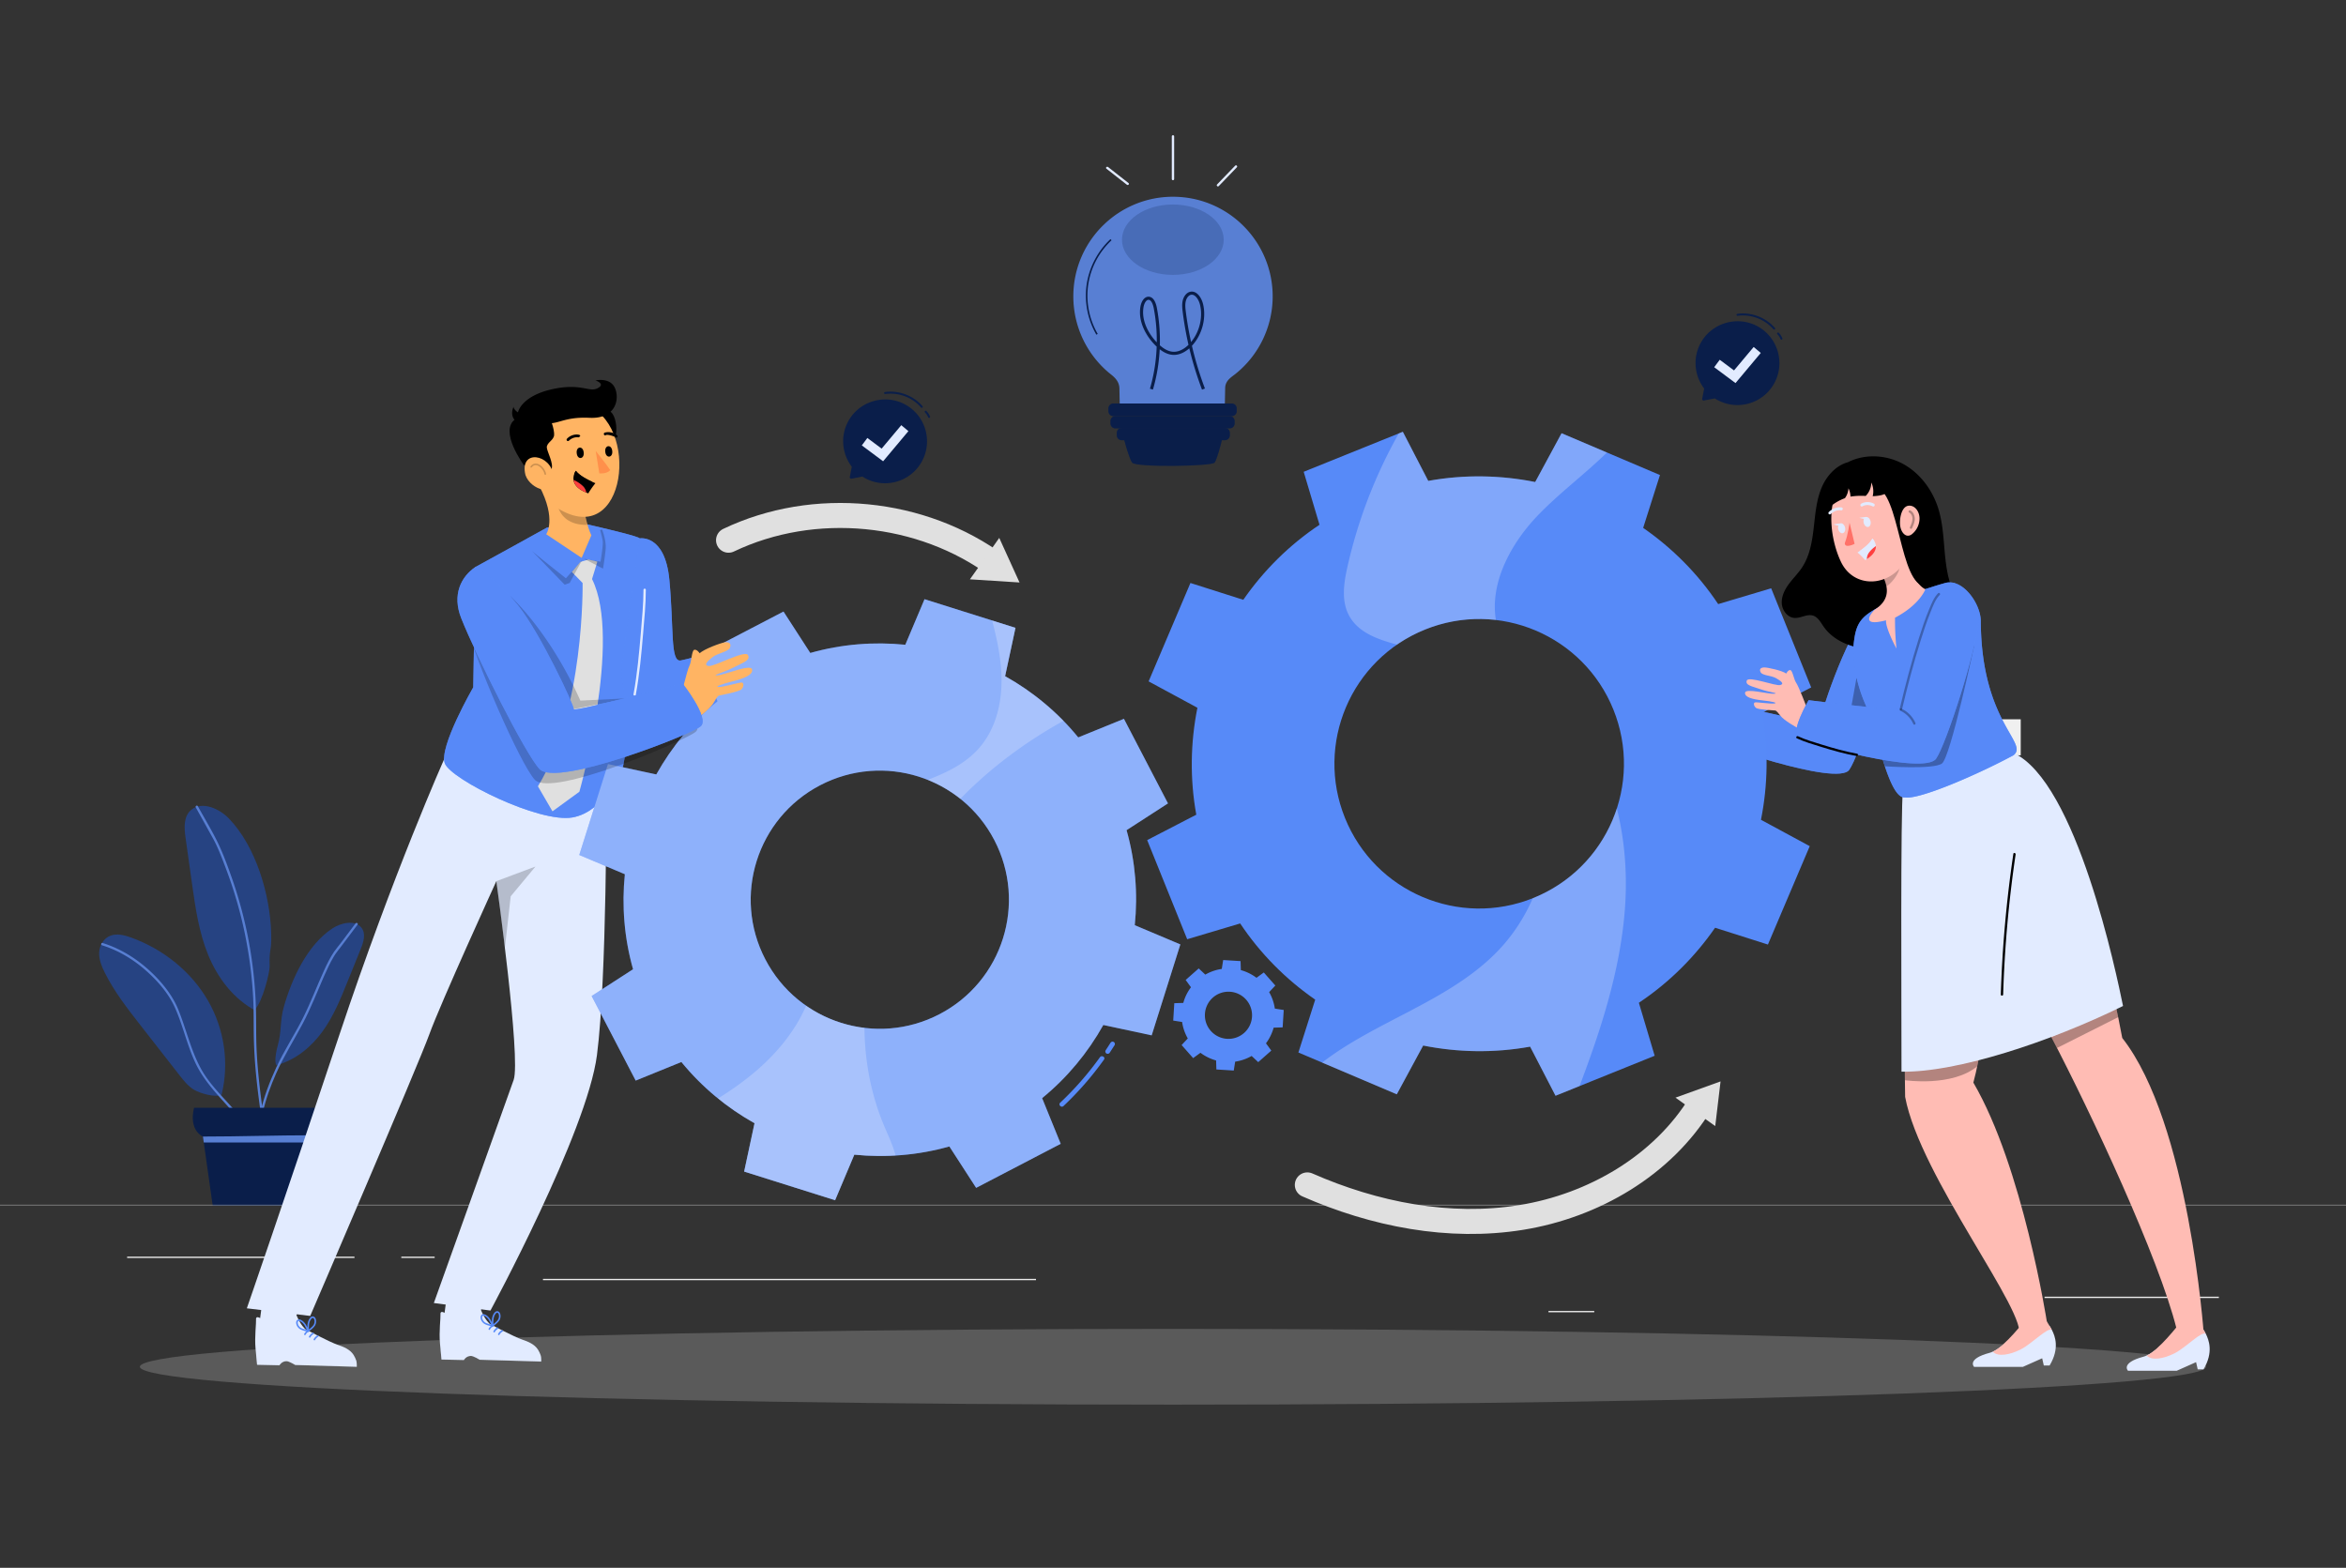 <?xml version="1.0" encoding="UTF-8"?> <svg xmlns="http://www.w3.org/2000/svg" width="600" height="401" fill="none"><rect width="100%" height="100%" fill="#333333" stroke="none"/><g clip-path="url(#a)"><path stroke="#E0E0E0" stroke-linecap="round" stroke-linejoin="round" stroke-miterlimit="10" stroke-width="6.4" d="M186.328 138.168c21.879-10.452 49.443-7.776 68.9 6.692"></path><path fill="#E0E0E0" d="m255.563 137.578-7.501 10.591 12.684.807z"></path><path stroke="#E0E0E0" stroke-linecap="round" stroke-linejoin="round" stroke-miterlimit="10" stroke-width="6.4" d="M334.354 303.057c17.132 7.531 36.268 11.315 54.74 8.321s36.139-13.277 45.883-29.255"></path><path fill="#E0E0E0" d="m428.51 280.739 10.171 7.274 1.357-11.425z"></path><path fill="#264382" d="M70.846 272.393c-.12.277-.51-.254-.386-1.848.075-.964.3-2.159.564-3.094 1.046-3.696.524-6.248 1.57-9.944 1.995-7.056 5.98-15.839 12.434-20.064 2.239-1.466 5.788-2.218 7.408-.174 1.213 1.531.54 3.664-.177 5.441l-3.38 8.371c-1.77 4.385-3.564 8.815-6.379 12.71-2.815 3.894-6.785 7.264-11.654 8.602"></path><path fill="#587FD3" d="M67.234 284.508c.75-3.428 1.968-6.746 3.386-9.95 1.958-4.426 4.525-8.466 6.786-12.726 2.072-3.903 3.653-8.034 5.43-12.072.771-1.752 1.572-3.505 2.56-5.148.566-.941 1.26-1.755 1.916-2.627q2.072-2.754 4.14-5.512c.231-.309-.29-.608-.52-.302l-3.829 5.098c-.55.732-1.16 1.411-1.674 2.17-.997 1.473-1.781 3.088-2.521 4.701-1.866 4.064-3.429 8.261-5.439 12.26-2.167 4.312-4.83 8.334-6.858 12.727-1.662 3.599-3.108 7.34-3.957 11.221-.081.377.497.538.58.16"></path><path fill="#264382" d="M56.674 279.988c1.985-8.059.727-16.761-3.48-24.062-4.206-7.3-11.325-13.139-19.685-16.145-1.684-.606-3.592-1.097-5.264-.463-1.785.676-2.802 2.52-2.88 4.296s.619 3.503 1.419 5.121c2.401 4.859 5.81 9.229 9.195 13.563l9.966 12.759c1.057 1.353 2.148 2.737 3.658 3.655s5.488 2.083 7.071 1.276M65.162 258.232c2.055-2.081 3.842-9.719 3.804-11.005-.153-5.084.544-3.518.392-8.602-.292-9.706-3.82-22.022-10.819-29.286-2.428-2.52-6.788-4.475-9.554-2.272-2.073 1.651-1.895 4.606-1.543 7.109l1.659 11.796c.869 6.178 1.755 12.421 4.138 18.252s6.439 11.299 12.32 14.38"></path><path fill="#587FD3" d="M64.79 298.941c1.628-4.665-.54-9.527-3.386-13.223-3.268-4.244-7.472-7.696-10.054-12.459-2.551-4.707-3.715-9.982-5.7-14.922-1.39-3.457-3.724-6.481-6.357-9.087-3.662-3.624-8.112-6.53-13.051-8.061-.37-.115-.528.464-.16.578 4.469 1.385 8.52 3.925 11.938 7.095 2.743 2.542 5.275 5.558 6.79 9.007 1.962 4.46 3.01 9.266 5.036 13.705 2.11 4.624 5.486 8.1 8.834 11.834 3.67 4.093 7.542 9.61 5.53 15.374-.127.364.452.522.58.159M69.265 300.404c-.63-6.88-1.776-13.694-2.624-20.548-.446-3.61-.802-7.232-.99-10.866-.2-3.838-.088-7.675-.21-11.514a110.3 110.3 0 0 0-6.235-33.18c-1.165-3.295-2.406-6.664-4.001-9.78-1.444-2.819-3.08-5.553-4.617-8.324-.187-.337-.706-.035-.519.304l4.381 7.897c1.337 2.41 2.314 5.078 3.291 7.648a109.73 109.73 0 0 1 7.009 33.254c.2 3.831.076 7.664.206 11.497.121 3.585.41 7.162.81 10.727.855 7.642 2.196 15.223 2.9 22.884.035.381.635.385.6.001"></path><path fill="#0A1E4A" d="M49.63 283.32h32.72s2.388 5.498-2.388 7.038l-2.985 18.033h-22.57L51.9 290.688s-3.701-1.43-2.269-7.368"></path><path fill="#587FD3" d="M51.898 290.689c9.2 0 18.863-.33 28.063-.33l-.307 1.856h-27.54z"></path><path fill="#F0F0F0" d="M516.81 183.963h-29.689v9.221h29.689z"></path><path fill="#E0E0E0" d="M600 308.143H0v.096h600z"></path><path fill="#EBEBEB" d="M567.484 331.643H522.9v.336h44.584zM407.737 335.295h-11.702v.337h11.702zM90.655 321.404h-58.14v.337h58.14zM111.163 321.404h-8.524v.337h8.524zM264.96 327.088H138.869v.337H264.96z"></path><path fill="#F5F5F5" d="M564.226 349.57c0 5.352-118.298 9.69-264.226 9.69s-264.227-4.338-264.227-9.69 118.299-9.689 264.227-9.689 264.226 4.337 264.226 9.689" opacity=".2"></path><path fill="#E2EBFF" d="M282.97 43.144c1.725 1.393 3.509 2.709 5.233 4.102.298.24.725-.182.424-.424-1.724-1.393-3.508-2.709-5.233-4.102-.298-.24-.725.182-.424.424M300.293 45.798V34.872c0-.387-.6-.387-.6 0v10.926c0 .387.6.387.6 0M311.699 47.598l4.628-4.805c.268-.279-.156-.704-.424-.424l-4.628 4.805c-.268.279.155.703.424.424"></path><path fill="#0A1E4A" d="M286.994 110.541s1.618 6.546 2.561 7.794 20.259.94 21.066 0c.808-.941 2.385-7.794 2.385-7.794z"></path><path fill="#0A1E4A" d="M286.994 110.541s1.618 6.546 2.561 7.794 20.259.94 21.066 0c.808-.941 2.385-7.794 2.385-7.794z" opacity=".2"></path><path fill="#587FD3" d="M300.3 50.324c-14.078-.166-25.626 11.114-25.79 25.191a25.5 25.5 0 0 0 9.104 19.828c1.077.888 2.722 1.963 2.685 4.19-.001.068.113 5.571.113 5.571h26.814s.113-5.718.113-5.782c0-1.961 1.518-2.807 2.635-3.69a25.42 25.42 0 0 0 9.517-19.517c.165-14.078-11.113-25.625-25.191-25.79"></path><path fill="#0A1E4A" d="M312.972 61.31c0 4.963-5.809 8.996-13.012 8.996-7.202 0-13.011-4.033-13.011-8.996s5.809-9.005 13.011-9.005c7.204 0 13.012 4.033 13.012 9.005" opacity=".2"></path><path stroke="#0A1E4A" stroke-miterlimit="10" stroke-width=".4" d="M280.576 85.506a19.77 19.77 0 0 1-2.457-12.727 19.77 19.77 0 0 1 6.029-11.474"></path><path stroke="#0A1E4A" stroke-miterlimit="10" stroke-width=".8" d="M294.486 99.533c1.955-6.656 2.299-13.919.983-20.776-.213-1.108-.713-2.444-1.708-2.468-.889-.023-1.474 1.07-1.666 2.062-.678 3.503 1.138 7.062 3.461 9.482 1.257 1.31 2.782 2.452 4.485 2.536 1.708.084 3.338-.928 4.575-2.274 2.366-2.576 3.545-6.612 2.688-10.213-.363-1.521-1.443-3.158-2.803-2.868-.819.175-1.417 1.04-1.628 1.96-.212.918-.108 1.889.012 2.829a86.5 86.5 0 0 0 4.907 19.709"></path><path fill="#0A1E4A" d="M315.027 106.431h-30.278a1.267 1.267 0 0 1-1.267-1.266v-.703c0-.699.568-1.267 1.267-1.267h30.278c.699 0 1.267.568 1.267 1.267v.703c0 .699-.567 1.266-1.267 1.266"></path><path fill="#0A1E4A" d="M315.027 106.431h-30.278a1.267 1.267 0 0 1-1.267-1.266v-.703c0-.699.568-1.267 1.267-1.267h30.278c.699 0 1.267.568 1.267 1.267v.703c0 .699-.567 1.266-1.267 1.266" opacity=".3"></path><path fill="#0A1E4A" d="M314.512 109.563h-29.249c-.69 0-1.249-.559-1.249-1.25v-.632c0-.69.559-1.249 1.249-1.249h29.25a1.25 1.25 0 0 1 1.249 1.249v.632c0 .69-.56 1.25-1.25 1.25"></path><path fill="#0A1E4A" d="M314.512 109.563h-29.249c-.69 0-1.249-.559-1.249-1.25v-.632c0-.69.559-1.249 1.249-1.249h29.25a1.25 1.25 0 0 1 1.249 1.249v.632c0 .69-.56 1.25-1.25 1.25" opacity=".3"></path><path fill="#0A1E4A" d="M313.281 112.59h-26.406a1.25 1.25 0 0 1-1.25-1.249v-.632c0-.691.559-1.25 1.25-1.25h26.406c.69 0 1.25.559 1.25 1.25v.632c0 .69-.56 1.249-1.25 1.249"></path><path fill="#0A1E4A" d="M313.281 112.59h-26.406a1.25 1.25 0 0 1-1.25-1.249v-.632c0-.691.559-1.25 1.25-1.25h26.406c.69 0 1.25.559 1.25 1.25v.632c0 .69-.56 1.249-1.25 1.249" opacity=".3"></path><path fill="#0A1E4A" d="M453.49 98.514c3.219-5.208 1.445-12.093-4.002-15.065-4.8-2.618-10.948-1.116-14.006 3.417-2.665 3.95-2.334 8.969.366 12.51l-.506 2.624a.37.37 0 0 0 .435.435l2.804-.539c.05.032.095.069.146.101 5.039 3.114 11.648 1.555 14.763-3.484"></path><path stroke="#0A1E4A" stroke-linecap="round" stroke-linejoin="round" stroke-miterlimit="10" stroke-width=".512" d="M444.369 80.518c3.453-.49 7.114.889 9.385 3.535M454.752 85.305c.375.376.672.832.864 1.327"></path><path fill="#E2EBFF" d="m443.864 97.979-5.452-4.06 1.417-1.903 3.655 2.722 5.024-5.992 1.817 1.524z"></path><path fill="#0A1E4A" d="M235.49 118.513c3.219-5.207 1.445-12.092-4.002-15.064-4.8-2.618-10.948-1.116-14.006 3.417-2.665 3.95-2.334 8.969.366 12.509l-.506 2.625a.37.37 0 0 0 .435.435l2.804-.539c.05.032.095.069.146.101 5.039 3.114 11.648 1.555 14.763-3.484"></path><path stroke="#0A1E4A" stroke-linecap="round" stroke-linejoin="round" stroke-miterlimit="10" stroke-width=".512" d="M226.369 100.518c3.453-.49 7.114.889 9.385 3.536M236.752 105.305c.375.377.672.832.864 1.327"></path><path fill="#E2EBFF" d="m225.864 117.978-5.452-4.059 1.417-1.903 3.655 2.723 5.024-5.993 1.817 1.524z"></path><path fill="#578AF8" d="M312.475 247.818a11.9 11.9 0 0 0-4.213 1.453l-1.686-1.582-3.34 2.949 1.361 1.868a11.9 11.9 0 0 0-1.963 4.002l-2.303.073-.276 4.448 2.276.357c.216 1.51.721 2.933 1.452 4.214l-1.581 1.685 2.949 3.34 1.868-1.36a11.9 11.9 0 0 0 4.002 1.963l.074 2.303 4.447.276.357-2.276a11.9 11.9 0 0 0 4.214-1.453l1.686 1.581 3.34-2.949-1.36-1.868a11.9 11.9 0 0 0 1.962-4.001l2.303-.074.276-4.447-2.276-.358a11.9 11.9 0 0 0-1.452-4.213l1.581-1.686-2.95-3.339-1.868 1.361a11.9 11.9 0 0 0-4.001-1.963l-.074-2.303-4.447-.276zm7.732 12.231a6.03 6.03 0 0 1-6.393 5.645 6.03 6.03 0 0 1-5.646-6.393 6.03 6.03 0 0 1 6.393-5.646 6.03 6.03 0 0 1 5.646 6.394"></path><path fill="#FFB463" d="M435.462 186.118s-3.327-1.771-4.358-3.152c-1.032-1.382-1.206-1.215-1.284-1.245s-4.251-.184-4.86-.658c-.61-.475-.722-1.296-.279-1.412s4.046.429 4.976.27c.931-.159-.576-.515-3.057-.783s-4.607-.795-4.449-1.98c.157-1.186 5.855.379 7.396.278s-1.323-.41-3.469-1.161-3.946-1.005-3.489-2.219 7.391 1.489 8.571 1.155c1.18-.332.012-1.135-1.144-1.787s-3.421-.637-3.874-1.465.042-1.214.87-1.251 4.724.822 5.66 1.569c0 0 .479-.988 1.054-.889s.902 2.451 1.504 3.267 2.735 6.387 2.735 6.387z"></path><path fill="#578AF8" d="M477.496 157.182c-5.497 5.445-12.404 27.035-12.158 27.744.248.708-26.941-5.84-26.941-5.84s-4.754 8.105-2.612 9.558 34.069 12.562 37.155 8.262c2.546-3.547 9.254-24.739 11.334-33.163z"></path><path fill="#578AF8" d="M477.496 157.182c-5.497 5.445-12.404 27.035-12.158 27.744.248.708-26.941-5.84-26.941-5.84s-4.754 8.105-2.612 9.558 34.069 12.562 37.155 8.262c2.546-3.547 9.254-24.739 11.334-33.163z" opacity=".7"></path><path fill="#FFBCB4" d="M488.038 215.077s-1.25 39.481-.793 65.467c3.804 20.424 31.825 55.717 29.047 61.252.094 1.237 6.034-3.007 7.199-3.755 0 0-6.127-39.48-18.794-61.145 6.94-26.183 2.308-63 2.308-63z"></path><path fill="#000" d="M487.187 276.283s12.059 1.78 18.506-3.572l.31-1.52-18.858 2.688z" opacity=".3"></path><path fill="#FFBCB4" d="M492.219 206.879s23.741 41.386 34.309 62.004c11.09 21.662 27.997 58.535 30.833 74.163 1.503.408 3.906-.152 6.271-1.717 0 0-3.755-54.099-20.856-75.851-10.344-55.593-28.304-64.695-28.304-64.695z"></path><path fill="#000" d="m524.635 265.232 1.457 2.802 15.645-7.875-.524-2.376z" opacity=".3"></path><path fill="#E2EBFF" d="M563.56 350.232h-1.487l-.416-1.842-4.931 2.195h-12.483s-1.988-1.997 3.963-3.588q.438-.12.842-.323c3.173-1.487 7.688-6.512 7.688-6.512h6.855q.313.476.562.988c.759 1.54 2.029 4.703-.593 9.082"></path><path fill="#FFBCB4" d="M564.144 341.222c-.905-1.04-5.025 3.422-8.042 4.931-2.694 1.342-5.721 1.935-7.063.572 3.173-1.488 8.166-7.979 8.166-7.979h5.514s1.154 1.79 1.425 2.476"></path><path fill="#E2EBFF" d="M524.199 349.243h-1.487l-.416-1.841-4.932 2.195h-12.483s-1.987-1.998 3.963-3.589q.439-.119.843-.322c3.173-1.487 7.687-6.512 7.687-6.512h6.855q.313.476.562.988c.791 1.539 2.04 4.702-.592 9.081"></path><path fill="#FFBCB4" d="M524.783 340.236c-.905-1.04-5.025 3.422-8.042 4.931-2.694 1.342-5.722 1.935-7.063.572 3.173-1.487 8.166-7.979 8.166-7.979h5.514s1.102 1.789 1.425 2.476"></path><path fill="#E2EBFF" d="m514.887 192.55-.168-1.82c-9.984 3.367-18.146 6.577-28.614 7.78l.587 3.292c-.644 5.923-.375 54.507-.375 72.296 14.056.248 37.96-7.584 56.66-16.8-1.64-7.992-11.844-57.424-28.09-64.748"></path><path fill="#000" d="M514.926 218.38a311 311 0 0 0-3.211 35.976c-.012.386.588.385.6 0a309 309 0 0 1 3.19-35.817c.056-.378-.522-.541-.579-.159M498.327 147.62c-1.379-5.694-.85-11.753-2.542-17.361-1.468-4.866-4.71-9.274-9.192-11.67-4.277-2.288-9.679-2.556-13.987-.363-2.974.803-5.358 3.389-6.618 6.263-1.432 3.268-1.708 6.904-2.116 10.45-.407 3.546-1.012 7.198-2.976 10.177-.991 1.502-2.292 2.774-3.364 4.22s-1.937 3.163-1.839 4.961c.099 1.797 1.431 3.612 3.225 3.744 1.613.12 3.21-1.066 4.758-.597 1.272.385 1.953 1.714 2.712 2.806 2.204 3.172 5.991 4.979 9.814 5.525s7.717-.032 11.498-.816c2.497-.518 5.016-1.141 7.224-2.415s4.1-3.295 4.69-5.775c.722-3.03-.554-6.122-1.287-9.149"></path><path fill="#000" d="m477.576 181.259-2.751-7.964-1.296 7.226z" opacity=".3"></path><path fill="#578AF8" d="M474.064 164.916c-.338 6.427 1.62 12.276 3.511 16.341 2.312 5.363 5.413 23.199 9.656 22.699 3.652.605 18.53-5.833 27.709-10.778 4.076-3.111-8.232-8.496-8.342-34.301-.003-4.455-4.63-11.017-9.118-9.764a84 84 0 0 0-3.733 1.131 106 106 0 0 0-13.25 5.079c1.363-.746-1.389.677 0 0-4.91 2.562-5.898 4.459-6.433 9.593"></path><path fill="#578AF8" d="M474.064 164.916c-.338 6.427 1.62 12.276 3.511 16.341 2.312 5.363 5.413 23.199 9.656 22.699 3.652.605 18.53-5.833 27.709-10.778 4.076-3.111-8.232-8.496-8.342-34.301-.003-4.455-4.63-11.017-9.118-9.764a84 84 0 0 0-3.733 1.131 106 106 0 0 0-13.25 5.079c1.363-.746-1.389.677 0 0-4.91 2.562-5.898 4.459-6.433 9.593" opacity=".7"></path><path fill="#FFBCB4" d="M487.267 136.258c.353 4.708 1.333 12.573 5.155 14.453 0 0-1.4 3.946-7.762 7.271a72 72 0 0 0 .37 7.902s-2.844-5.228-2.67-7.232c-7.528 1.959-2.936-2.68-2.936-2.68 4.497-2.883 3.355-6.484 1.593-9.624z"></path><path fill="#000" d="m484.819 141.668-3.096 6.311c.497.683.744 2.006.744 2.006 1.661-1.089 3.868-4.054 3.369-6.072a6.8 6.8 0 0 0-1.017-2.245" opacity=".2"></path><path fill="#FFBCB4" d="M488.467 127.954c1.143 7.408 1.789 10.512-.992 15.249-4.189 7.122-13.315 7.372-16.608.56-2.963-6.124-4.351-17.219 1.989-22.035 4.112-3.357 10.168-2.743 13.524 1.37a9.6 9.6 0 0 1 2.087 4.856"></path><path fill="#000" d="M480.707 125.051c5.587 3.595 5.446 27.777 13.203 24.657s-5.094-28.808-10.667-29.682-2.536 5.025-2.536 5.025"></path><path fill="#000" d="M483.255 120.121c.696 5.084.365 6.58-4.306 6.788a5.2 5.2 0 0 0-.358-3.504 4.96 4.96 0 0 1-1.43 3.442 18.4 18.4 0 0 0-3.893.164 4.95 4.95 0 0 0-.519-2.123 4.67 4.67 0 0 1-.904 2.528 12.4 12.4 0 0 0-3.559 2.01c-1.755-5.018 4.793-13.394 14.969-9.305"></path><path fill="#FFBCB4" d="M490.9 133.078a5.13 5.13 0 0 1-2.026 3.63c-1.465 1.004-2.817-.603-2.934-2.647-.11-1.837.514-4.596 2.245-4.723s2.943 1.828 2.715 3.74"></path><path fill="#E2EBFF" d="M478.36 133.177c.211.68.007 1.38-.457 1.564s-1.011-.216-1.222-.896c-.211-.679-.007-1.38.457-1.564.463-.184 1.01.216 1.222.896M479.215 129.523a.34.34 0 0 1-.283-.012c-1.411-.74-2.582-.029-2.596-.021a.34.34 0 0 1-.488-.13.406.406 0 0 1 .146-.524c.06-.037 1.53-.931 3.282-.013.174.092.239.32.145.51a.4.4 0 0 1-.206.19M467.963 131.568a.35.35 0 0 1-.248-.104c-.137-.142-.122-.376.031-.522 1.541-1.464 3.206-1.156 3.276-1.142a.34.34 0 0 1 .261.433.406.406 0 0 1-.457.292c-.065-.013-1.361-.232-2.585.932a.4.4 0 0 1-.278.111"></path><path fill="#FF7168" d="M473.032 133.691s-.375 3.056-1.184 5.124c-.142.361.12.756.507.787.995.078 1.966-.519 1.966-.519z"></path><path fill="#E2EBFF" d="m477.305 132.205-1.776.224s2.227.783 1.776-.224M471.846 134.781c.211.679.007 1.379-.458 1.564-.464.184-1.011-.217-1.222-.896s-.007-1.38.457-1.564 1.012.217 1.223.896"></path><path fill="#E2EBFF" d="m470.697 133.867-1.775.224s1.577.807 1.775-.224"></path><path fill="#000" d="M488.274 131.082c.548.281.819.885.844 1.481.034.79-.31 1.544-.628 2.248-.067.148-.041.32.108.41.128.077.344.04.411-.108.374-.831.785-1.731.701-2.666-.068-.762-.43-1.522-1.133-1.884-.343-.176-.647.342-.303.519" opacity=".3"></path><path fill="#E2EBFF" d="M475.051 141.307c.809.619 1.993 1.956 1.993 1.956q.212-.126.417-.263c1.876-1.206 2.348-2.385 2.302-3.327a2.86 2.86 0 0 0-.415-1.297c-.224-.391-.473-.618-.473-.618-.613 1.233-2.275 2.493-3.191 3.128-.381.27-.633.421-.633.421"></path><path fill="#E2EBFF" d="m475.684 140.886.602.561c1.764-1.14 2.854-2.18 3.062-3.071-.224-.391-.473-.618-.473-.618-.613 1.233-2.275 2.493-3.191 3.128"></path><path fill="#FF3F3E" d="M477.461 143.001c1.876-1.206 2.348-2.386 2.302-3.327-.624.435-1.327 1.03-1.818 1.752a2.7 2.7 0 0 0-.484 1.575"></path><path fill="#000" d="m481.537 194.346.524 1.641s12.371.882 14.59-.696c2.219-1.576 8.321-30.484 8.321-30.484s-11.284 26.466-11.8 27.021c-.515.555-11.635 2.518-11.635 2.518M473.176 118.901c-3.934 1.555-6.703 5.447-6.852 9.68-.013.387.587.386.6 0 .14-3.945 2.736-7.649 6.412-9.101.355-.14.2-.721-.16-.579" opacity=".3"></path><path fill="#578AF8" d="M337.467 134.218c-7.789 5.192-14.33 11.75-19.492 19.189l-13.515-4.299-10.695 25.166 12.476 6.747c-1.774 8.875-1.954 18.138-.286 27.35l-12.56 6.499 10.233 25.356 13.552-4.039c5.193 7.789 11.751 14.331 19.19 19.491l-4.299 13.516 25.165 10.693 6.747-12.473c8.879 1.772 18.14 1.953 27.352.286l6.498 12.56 25.357-10.233-4.039-13.552c7.789-5.193 14.331-11.751 19.491-19.189l13.513 4.297 10.696-25.164-12.474-6.746c1.772-8.877 1.952-18.139.284-27.351l12.56-6.498-10.234-25.357-13.552 4.039c-5.193-7.789-11.751-14.333-19.188-19.492l4.297-13.516-25.166-10.692-6.746 12.474c-8.877-1.773-18.139-1.954-27.35-.286l-6.499-12.56-25.358 10.233zm75.168 47.276c7.65 18.956-1.516 40.528-20.473 48.179-18.959 7.651-40.531-1.518-48.18-20.474-7.651-18.958 1.516-40.528 20.474-48.179 18.958-7.65 40.527 1.515 48.179 20.474"></path><path fill="#E2EBFF" d="M344.599 145.035c-.905 4.044-1.565 8.477.308 12.173 2.292 4.52 7.295 6.284 12.393 7.664a37 37 0 0 1 7.156-3.852 36.84 36.84 0 0 1 18.135-2.446c-1.596-9.443 3.768-19.486 10.608-26.64 5.533-5.787 12.092-10.61 17.783-16.201l-11.603-4.929-6.745 12.474c-8.878-1.773-18.139-1.954-27.351-.286l-6.498-12.56-1.034.417a125.4 125.4 0 0 0-13.152 34.186M415.563 232.686c.667-8.62.064-17.511-2.052-25.915-3.267 10.049-10.785 18.638-21.35 22.902l-.144.054c-2.135 4.912-5.088 9.462-8.791 13.341-12.326 12.912-31.136 17.917-45.089 28.703l19.098 8.116 6.747-12.473c8.879 1.772 18.14 1.953 27.352.285l6.498 12.56 6.143-2.479c5.537-14.621 10.386-29.56 11.588-45.094" opacity=".3"></path><path fill="#FFBCB4" d="M459.624 186.116s-3.327-1.771-4.358-3.152-1.206-1.215-1.284-1.245-4.251-.184-4.86-.658c-.61-.475-.722-1.296-.279-1.412s4.046.429 4.976.27c.931-.159-.575-.515-3.056-.783s-4.608-.795-4.45-1.98 5.855.379 7.396.278-1.322-.41-3.469-1.161-3.946-1.005-3.488-2.219 7.391 1.489 8.571 1.155c1.18-.332.012-1.135-1.144-1.787s-3.421-.637-3.874-1.465.042-1.214.87-1.251 4.724.822 5.66 1.569c0 0 .478-.988 1.054-.889s.902 2.451 1.504 3.267 2.735 6.387 2.735 6.387z"></path><path fill="#578AF8" d="M500.615 149.749c2.013 1.72 5.7 5.82 5.501 8.46-.621 8.24-8.417 32.307-10.964 35.854-3.085 4.3-33.065-3.968-35.207-5.42s2.612-9.558 2.612-9.558 23.849 2.97 23.602 2.26c-.247-.709 4.33-19.51 8.142-25.886 3.814-6.375 4.338-7.36 6.314-5.71.02.017-.02-.016 0 0"></path><path fill="#578AF8" d="M500.615 149.749c2.013 1.72 5.7 5.82 5.501 8.46-.621 8.24-8.417 32.307-10.964 35.854-3.085 4.3-33.065-3.968-35.207-5.42s2.612-9.558 2.612-9.558 23.849 2.97 23.602 2.26c-.247-.709 4.33-19.51 8.142-25.886 3.814-6.375 4.338-7.36 6.314-5.71.02.017-.02-.016 0 0" opacity=".7"></path><path fill="#000" d="M486.448 181.425c1.38-5.86 2.918-11.692 4.708-17.441.783-2.514 1.608-5.024 2.596-7.467.589-1.459 1.211-3.222 2.345-4.362.273-.273-.151-.698-.424-.424-1.073 1.079-1.682 2.666-2.259 4.041-1.027 2.45-1.869 4.978-2.666 7.51-1.867 5.923-3.455 11.939-4.877 17.983-.09.376.489.536.577.16" opacity=".3"></path><path fill="#000" d="M486.008 181.774a6.7 6.7 0 0 1 3.344 3.425c.064.148.282.182.41.108.154-.09.172-.262.108-.411a7.2 7.2 0 0 0-3.56-3.64c-.147-.068-.323-.041-.41.107-.076.129-.04.342.108.411" opacity=".3"></path><path fill="#000" d="M459.55 188.831c1.948.91 4.072 1.523 6.119 2.161 3 .936 6.042 1.797 9.137 2.362.377.069.539-.51.159-.578-3.025-.552-5.999-1.389-8.933-2.299-2.064-.639-4.216-1.247-6.179-2.165-.348-.162-.654.355-.303.519"></path><path fill="#E2EBFF" d="m68.032 325.937-1.763 13.159 8.162.269 8.934-19.385z"></path><path fill="#E2EBFF" d="M67.309 337.629c1.052 1.034 3.41.954 4.493.157l.076-1.533c.23-1.288.712-1.885 2.097-1.668.68.105 1.512.956 2.04 2.209.948 2.247 2.105 3.176 2.105 3.176s6.118 3.266 8.326 4.013c1.318.446 3.076 1.111 3.988 2.561.26.414.492.903.688 1.478.161.472.127 1.527.127 1.55l-15.732-.462s-1.578-.982-2.26-.977c-1.215.008-1.788 1.049-1.788 1.049l-5.722-.125-.205-2.176h-.001l-.182-1.943c-.281-3.002.198-6.555.125-7.405-.129-1.489 1.825.096 1.825.096"></path><path fill="#578AF8" d="M81.42 341.584a.22.22 0 0 0-.26-.025 2.5 2.5 0 0 0-.928.953c-.118.215.218.432.337.216.199-.363.482-.647.815-.844.11-.065.132-.208.04-.296zM80.225 340.897a.22.22 0 0 0-.26-.026 2.5 2.5 0 0 0-.929.953c-.117.215.219.432.338.215.198-.362.482-.646.814-.843.111-.065.133-.208.04-.296zM78.993 340.251a.22.22 0 0 0-.261-.027 2.5 2.5 0 0 0-.928.954c-.118.214.218.432.337.215.199-.362.482-.646.815-.843.111-.066.132-.208.04-.296z"></path><path fill="#E2EBFF" d="M90.827 347.335c.104.229.204.469.295.734.16.472.127 1.527.126 1.55l-15.732-.462s-1.577-.982-2.26-.977c-1.214.008-1.788 1.049-1.788 1.049l-5.721-.125-.205-2.176h-.002l-.03-.324z" opacity=".2"></path><path stroke="#578AF8" stroke-miterlimit="10" stroke-width=".4" d="M78.841 340.429c-.032-.547-.063-1.098.002-1.642.064-.544.23-1.087.56-1.524.154-.204.376-.396.63-.372.267.024.455.278.54.532.165.488.074 1.038-.166 1.494s-1.157 1.199-1.566 1.512ZM78.774 340.428c-.2-.51-.402-1.023-.688-1.49-.287-.468-.665-.891-1.148-1.151-.224-.121-.507-.201-.728-.074-.232.133-.296.443-.268.709.055.512.368.974.776 1.288.41.313 1.553.605 2.056.718Z"></path><path fill="#E2EBFF" d="m115.202 324.597-1.763 13.159 8.162.269 8.934-19.384z"></path><path fill="#E2EBFF" d="M114.476 336.287c1.052 1.034 3.409.954 4.493.157l.076-1.532c.229-1.288.712-1.886 2.097-1.669.679.105 1.512.957 2.041 2.209.947 2.247 2.104 3.176 2.104 3.176s6.118 3.266 8.326 4.013c1.318.446 3.076 1.111 3.988 2.561.26.414.492.903.689 1.478.161.472.127 1.528.127 1.55l-15.732-.462s-1.578-.982-2.26-.977c-1.215.008-1.788 1.049-1.788 1.049l-5.722-.125-.205-2.175-.001-.001-.182-1.943c-.282-3.002.198-6.555.125-7.404-.129-1.49 1.824.095 1.824.095"></path><path fill="#578AF8" d="M128.588 340.243a.22.22 0 0 0-.26-.026 2.5 2.5 0 0 0-.928.954c-.118.214.218.432.337.215.199-.363.482-.647.815-.843.111-.066.132-.208.04-.296q-.001-.004-.004-.004M127.393 339.555a.22.22 0 0 0-.261-.026 2.5 2.5 0 0 0-.928.953c-.117.215.219.432.338.216.198-.363.481-.647.814-.844.111-.065.132-.208.04-.296zM126.159 338.909a.22.22 0 0 0-.261-.027 2.5 2.5 0 0 0-.928.954c-.118.214.218.432.337.215.199-.361.482-.646.815-.843.111-.066.132-.208.04-.296z"></path><path fill="#E2EBFF" d="M137.993 345.994c.104.229.204.469.295.733.161.472.127 1.528.126 1.55l-15.732-.462s-1.577-.982-2.26-.977c-1.214.008-1.788 1.049-1.788 1.049l-5.721-.125-.205-2.175-.002-.001-.03-.324z" opacity=".2"></path><path stroke="#578AF8" stroke-miterlimit="10" stroke-width=".4" d="M126.009 339.087c-.032-.547-.063-1.097.001-1.641.065-.544.231-1.088.561-1.525.153-.203.375-.395.629-.372.267.024.456.278.541.532.164.488.073 1.038-.166 1.494-.24.456-1.157 1.199-1.566 1.512ZM125.942 339.086c-.201-.51-.402-1.023-.689-1.49s-.665-.891-1.148-1.151c-.225-.12-.506-.201-.727-.074-.232.134-.297.443-.268.71.055.512.369.973.777 1.287s1.553.605 2.055.718Z"></path><path fill="#E2EBFF" d="M113.742 193.828s-13.212 29.608-26.93 70.799c-14.187 42.596-23.683 69.993-23.683 69.993l16.209 1.947s27.601-64.067 30.463-72.019c2.862-7.951 17.138-39.173 17.138-39.173s6.336 45.423 4.428 50.83-20.41 57.062-20.41 57.062l14.474 1.926s24.702-45.629 27.247-65.349 2.406-67.94 2.406-67.94z"></path><path fill="#000" d="m126.939 225.375 10.012-3.748-6.339 7.622-1.478 13.175z" opacity=".2"></path><path fill="#578AF8" d="M139.829 134.969c-.778.477-18.26 10.061-18.26 10.061l-.535 30.758s-8.863 15.37-7.265 19.469c1.597 4.098 24.117 15.323 32.658 13.813 8.54-1.509 12.907-13.027 12.907-13.027s6.665-33.625 7.011-43.092c.345-9.466-2.503-14.604-2.734-15.252-.079-.221-1.933-.77-4.336-1.396-4.617-1.202-11.263-2.688-11.263-2.688z"></path><path fill="#578AF8" d="M139.829 134.969c-.778.477-18.26 10.061-18.26 10.061l-.535 30.758s-8.863 15.37-7.265 19.469c1.597 4.098 24.117 15.323 32.658 13.813 8.54-1.509 12.907-13.027 12.907-13.027s6.665-33.625 7.011-43.092c.345-9.466-2.503-14.604-2.734-15.252-.079-.221-1.933-.77-4.336-1.396-4.617-1.202-11.263-2.688-11.263-2.688z" opacity=".7"></path><path fill="#E0E0E0" d="M149.003 149.108s.553 32.473-11.427 52.001l3.722 6.402 6.879-5.015s10.994-38.876 3.239-54.396l1.362-4.456-2.319-.535-2.02.604-2.179 2.579z"></path><path fill="#000" d="M135.922 140.771c.573.644 8.813 7.134 8.813 7.134l4.21-4.765c.025-.055-3.233 5.907-3.247 5.96l-1.283.439zM149.398 142.925l4.188.735s.726-4.23.56-5.296-.663-2.812-.663-2.812l.504-.122s1.134 2.793.903 5.119a78 78 0 0 1-.664 4.885zM148.432 179.19c-8.023-17.956-18.053-26.835-18.053-26.835l16.343 29.012 13.748-2.756z" opacity=".2"></path><path fill="#578AF8" d="M163.609 137.7s6.458-1.163 7.581 10.544c1.194 12.455.185 21.152 2.9 20.681s16.825-4.664 16.825-4.664l4.372 14.698s-20.024 8.831-28.453 7.426-7.827-16.255-7.827-16.255z"></path><path fill="#578AF8" d="M163.609 137.7s6.458-1.163 7.581 10.544c1.194 12.455.185 21.152 2.9 20.681s16.825-4.664 16.825-4.664l4.372 14.698s-20.024 8.831-28.453 7.426-7.827-16.255-7.827-16.255z" opacity=".7"></path><path fill="#E2EBFF" d="M162.604 177.737c.941-5.175 1.438-10.437 1.876-15.675.31-3.718.684-7.479.696-11.214.001-.386-.599-.386-.6 0-.011 3.646-.374 7.316-.674 10.946-.436 5.274-.928 10.574-1.877 15.783-.069.379.509.54.579.16"></path><path fill="#578AF8" d="M183.504 179.362c-6.468 5.278-11.711 11.663-15.654 18.711l-12.367-2.655-7.331 23.26 11.656 4.917c-.811 8.031-.174 16.27 2.099 24.304l-10.591 6.849 11.264 21.63 11.684-4.752c5.28 6.468 11.664 11.712 18.711 15.653l-2.654 12.368 23.259 7.328 4.916-11.653c8.035.81 16.272.174 24.306-2.098l6.849 10.59 21.63-11.264-4.751-11.684c6.467-5.28 11.71-11.664 15.652-18.711l12.366 2.652 7.332-23.259-11.654-4.916c.81-8.033.173-16.27-2.1-24.304l10.591-6.849-11.265-21.629-11.683 4.751c-5.28-6.468-11.665-11.714-18.71-15.654l2.653-12.367-23.26-7.328-4.916 11.654c-8.033-.811-16.27-.176-24.304 2.098l-6.848-10.591-21.632 11.265zm70.795 35.504c8.421 16.17 2.139 36.108-14.032 44.53-16.173 8.422-36.111 2.138-44.531-14.031-8.423-16.172-2.14-36.108 14.032-44.531 16.172-8.422 36.108-2.14 44.531 14.032"></path><path fill="#E2EBFF" d="M183.504 179.362c-6.468 5.278-11.711 11.663-15.654 18.711l-12.367-2.655-7.331 23.26 11.656 4.917c-.811 8.031-.174 16.27 2.099 24.304l-10.591 6.849 11.264 21.63 11.684-4.752c5.28 6.468 11.664 11.712 18.711 15.653l-2.654 12.368 23.259 7.328 4.916-11.653c8.035.81 16.272.174 24.306-2.098l6.849 10.59 21.63-11.264-4.751-11.684c6.467-5.28 11.71-11.664 15.652-18.711l12.366 2.652 7.332-23.259-11.654-4.916c.81-8.033.173-16.27-2.1-24.304l10.591-6.849-11.265-21.629-11.683 4.751c-5.28-6.468-11.665-11.714-18.71-15.654l2.653-12.367-23.26-7.328-4.916 11.654c-8.033-.811-16.27-.176-24.304 2.098l-6.848-10.591-21.632 11.265zm70.795 35.504c8.421 16.17 2.139 36.108-14.032 44.53-16.173 8.422-36.111 2.138-44.531-14.031-8.423-16.172-2.14-36.108 14.032-44.531 16.172-8.422 36.108-2.14 44.531 14.032" opacity=".4"></path><path fill="#E2EBFF" d="M245.617 204.317c7.663-7.9 16.652-14.555 26.359-19.947a65.5 65.5 0 0 0-14.917-11.422l2.653-12.367-5.967-1.88c1.249 4.793 2.288 9.641 2.397 14.579.142 6.444-1.46 13.16-5.699 18.015-3.455 3.955-8.178 6.247-13.175 8.173a33 33 0 0 1 8.349 4.849M229.044 295.526c-.685-2.663-1.918-5.168-2.981-7.714-3.306-7.918-4.889-16.385-4.977-24.92a33.16 33.16 0 0 1-14.904-5.665c-2.911 6.715-7.841 12.56-13.505 17.273-2.851 2.372-5.889 4.484-9.031 6.447a66 66 0 0 0 9.33 6.332l-2.654 12.368 23.26 7.328 4.916-11.652c3.488.351 7.015.412 10.546.203" opacity=".3"></path><path fill="#FFB463" d="m149.157 127.233-12.077-6.424c.088.865.286 2.422.826 3.449 4.528 8.603 1.781 12.375 1.781 12.375l9.074 6.052 2.484-5.771c-1.019-2.017-2.185-6.948-2.088-9.681"></path><path fill="#000" d="m149.603 131.038-6.781-1.073c.741 2.039 2.74 4.383 7.404 4.283 0 0-.614-2.296-.623-3.21" opacity=".2"></path><path fill="#000" d="M156.779 106.045c1.541 2.598 1.265 9.298-3.093 8.343s.445-12.809 3.093-8.343"></path><path fill="#FFB463" d="M136.626 115.175c1.26 7.311 1.822 11.46 5.958 14.795 17.816 11.012 21.295-22.107 6.82-26.496-7.422-2.038-14.038 4.39-12.778 11.701"></path><path fill="#000" d="M131.846 107.178s6.649-.933 7.768-1.017 2.257 3.898 2.098 5.195c-.158 1.296-1.912 1.865-1.864 3.096.056 1.053 1.821 4.13 1.192 5.55-.718.569-4.671-1.793-4.671-1.793l-2.314.847s-6.639-8.894-2.209-11.878"></path><path fill="#000" d="M131.967 107.757c-.699-.625-1.446-1.707-.625-3.731 0 .551.699 1.203 1.128 1.436.429-1.669 2.602-4.541 8.701-5.903 7.506-1.67 9.473.867 11.665-.26 2.191-1.129-.549-1.997-.549-1.997s3.785-.877 5.007 1.987.168 7.888-6.528 7.572c-6.695-.317-8.001 1.864-11.377 1.324a57 57 0 0 0-7.422-.428"></path><path fill="#FFB463" d="M134.392 121.499c1.292 3.845 7.992 5.941 7.134.198-.492-5.59-8.808-6.965-7.134-.198"></path><path fill="#000" d="M147.498 115.92c.181 1.781 1.997 1.548 1.784-.213-.183-1.781-1.997-1.547-1.784.213M154.799 115.559c.181 1.781 1.996 1.547 1.784-.214-.182-1.78-1.997-1.546-1.784.214"></path><path fill="#FF904B" d="M152.35 115.326s2.795 3.482 3.726 4.922c-.945 1.062-2.798.823-2.798.823z"></path><path fill="#000" d="M145.163 112.795a.36.36 0 0 0 .348-.089c1.139-1.107 2.419-.845 2.432-.842 1.552-.687-1.318-1.379-2.926.339-.196.181-.108.526.146.592"></path><path stroke="#000" stroke-linecap="round" stroke-linejoin="round" stroke-miterlimit="10" stroke-width=".4" d="M135.85 119.41c1.226-1.706 3.388.315 3.602 1.836" opacity=".2"></path><path fill="#000" d="M157.709 111.944c.26-.079.331-.454.109-.618-1.534-1.213-3.078-.688-3.15-.673-.432.141-.213.825.221.674.237-.267 1.596-.009 2.82.617M152.274 123.591a22 22 0 0 0-1.82 2.595c-.172-.068-.351-.132-.519-.209-2.344-.959-3.119-2.175-3.253-3.239a3.34 3.34 0 0 1 .193-1.538q.148-.419.403-.784c.939 1.252 3.049 2.313 4.204 2.832.508.201.792.343.792.343"></path><path fill="#000" d="m151.484 123.234-.559.752c-2.199-.907-3.628-1.834-4.048-2.8.097-.279.233-.543.402-.784.946 1.264 3.05 2.313 4.205 2.832"></path><path fill="#FF3F3E" d="M149.964 125.998c-2.344-.959-3.119-2.175-3.253-3.238a8.2 8.2 0 0 1 2.391 1.577c.453.451.755 1.032.862 1.661"></path><path fill="#578AF8" d="M271.994 282.885a81.4 81.4 0 0 0 10.353-11.87c.451-.629-.59-1.229-1.036-.606a80 80 0 0 1-10.165 11.628c-.563.531.287 1.378.848.848M283.815 269.238l1.241-1.92c.17-.264.062-.675-.215-.821a.61.61 0 0 0-.821.215l-1.241 1.92c-.17.264-.062.674.215.821a.615.615 0 0 0 .821-.215"></path><path fill="#FFB463" d="M177.921 184.077s3.68-2.666 4.683-4.487 1.239-1.651 1.327-1.7c.089-.05 5.046-.924 5.695-1.592.649-.667.647-1.667.098-1.731-.548-.065-4.76 1.183-5.897 1.147s.602-.711 3.52-1.442 5.371-1.713 4.986-3.102c-.385-1.391-6.93 1.424-8.786 1.558-1.857.135 1.511-.709 3.95-1.962s4.546-1.855 3.798-3.227c-.748-1.373-8.58 3.002-10.044 2.8s-.202-1.353 1.069-2.323c1.271-.969 3.981-1.327 4.384-2.392s-.251-1.442-1.246-1.349c-.995.094-5.505 1.764-6.499 2.812 0 0-.735-1.1-1.407-.886-.671.214-.669 3.077-1.254 4.15s-2.208 8.082-2.208 8.082z"></path><path fill="#000" d="M119.031 149.082c-2.119 2.387-.654 6.439.022 9.559 2.108 9.737 14.124 37.002 17.752 40.816 4.398 4.624 38.832-10.22 41.149-12.309 2.317-2.09-4.704-10.982-4.704-10.982s-27.989 7.499-27.812 6.612-8.633-19.583-14.244-26.566c-5.609-6.983-10.076-9.428-12.163-7.13.021-.023-.021.023 0 0" opacity=".2"></path><path fill="#578AF8" d="M174.533 174.754s-27.989 7.5-27.812 6.612-8.633-19.584-14.244-26.566c-5.61-6.982-10.909-9.769-10.909-9.769-3.628 2.463-6.004 7.057-3.603 13.102 3.831 9.644 16.416 34.781 20.045 38.597 4.398 4.623 38.91-8.904 41.227-10.993 2.316-2.09-4.704-10.983-4.704-10.983"></path><path fill="#578AF8" d="M174.533 174.754s-27.989 7.5-27.812 6.612-8.633-19.584-14.244-26.566c-5.61-6.982-10.909-9.769-10.909-9.769-3.628 2.463-6.004 7.057-3.603 13.102 3.831 9.644 16.416 34.781 20.045 38.597 4.398 4.623 38.91-8.904 41.227-10.993 2.316-2.09-4.704-10.983-4.704-10.983" opacity=".7"></path></g><defs><clipPath id="a"><path fill="#fff" d="M0 .594h600v400H0z"></path></clipPath></defs></svg> 
